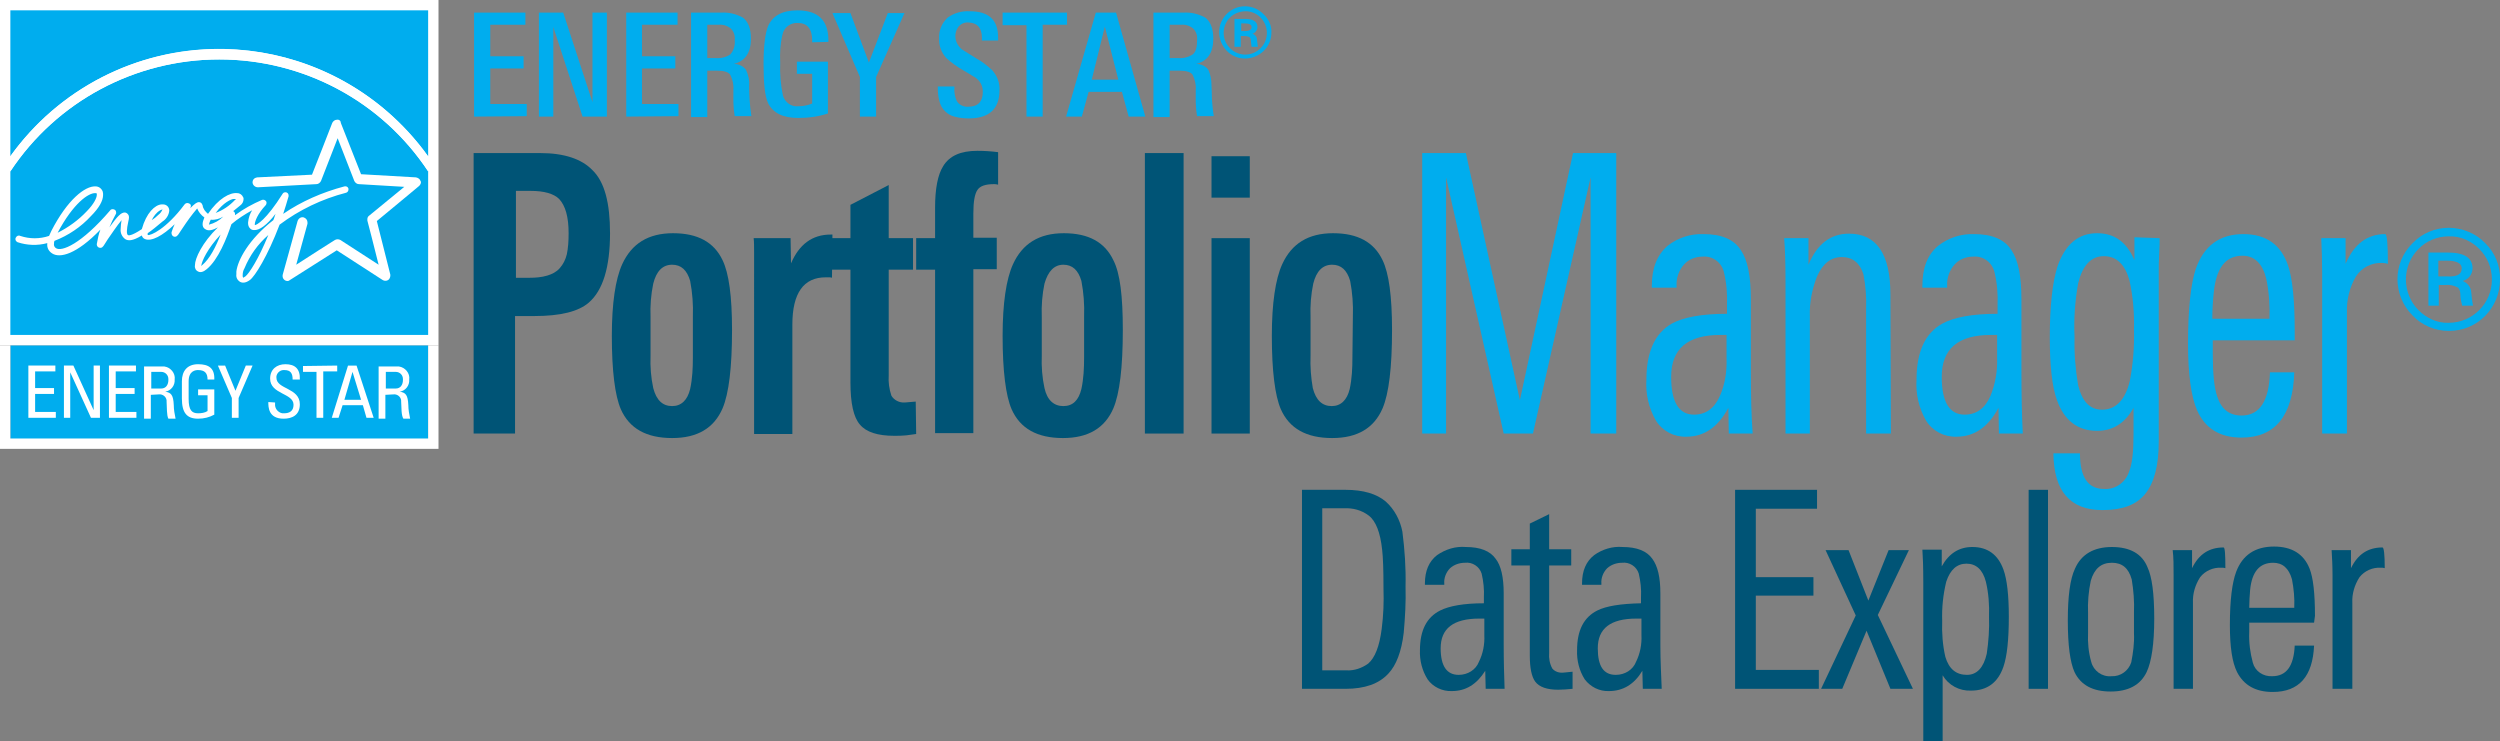 <?xml version="1.0" encoding="utf-8"?>
<!-- Generator: Adobe Illustrator 27.2.0, SVG Export Plug-In . SVG Version: 6.00 Build 0)  -->
<svg version="1.1" id="Layer_1" xmlns="http://www.w3.org/2000/svg" xmlns:xlink="http://www.w3.org/1999/xlink" x="0px" y="0px"
	 viewBox="0 0 555.3 164.7" style="enable-background:new 0 0 555.3 164.7;" xml:space="preserve">
<rect x="0" y="0" width="555.3" height="164.7" fill="#808080" stroke="none"/>
<style type="text/css">
	.st0{fill:#005476;}
	.st1{fill:#00ADEE;}
	.st2{fill:#FFFFFF;}
</style>
<path class="st0" d="M135.5,51.8c0,7.6-1.6,12.7-4.7,15.4c-2.3,2-6.3,3-12.1,3h-4.3v26.1h-9.2V34h14.8c5.3,0,9.2,1.3,11.6,3.8
	C134.3,40.4,135.5,45.1,135.5,51.8z M126.3,51.8c0-3.6-0.7-6.1-2.1-7.6c-1.2-1.2-3.4-1.8-6.3-1.8h-3.3v19.3h3c1.3,0,2.7-0.1,4-0.5
	c1-0.3,2-0.8,2.7-1.6c0.8-0.9,1.3-1.9,1.6-3.1C126.2,55.1,126.3,53.5,126.3,51.8L126.3,51.8z"/>
<path class="st0" d="M162.6,73.3c0,8.3-0.7,14.1-2.1,17.4c-1.9,4.4-5.6,6.6-11.2,6.6c-5.7,0-9.5-2.1-11.4-6.4c-1.3-3-2-8.5-2-16.3
	c0-7.2,0.8-12.6,2.3-15.9c2.1-4.6,5.8-6.9,11.3-6.9c5.5,0,9.1,2,11,6C161.9,60.7,162.6,65.8,162.6,73.3z M153.9,70.3
	c0.1-2.6-0.1-5.3-0.6-7.9c-0.7-2.4-2-3.6-4-3.6c-2.1,0-3.5,1.4-4.2,4.2c-0.5,2.4-0.7,4.9-0.6,7.4v8.6c-0.1,2.4,0.1,4.9,0.6,7.2
	c0.7,2.7,2.1,4,4.2,4c2,0,3.4-1.3,4-3.8c0.5-2.3,0.6-4.7,0.6-7L153.9,70.3z"/>
<path class="st0" d="M184.8,61.7c-0.2-0.1-0.5-0.1-0.7-0.1c-0.2,0-0.5,0-0.7,0c-4.9,0-7.4,3.5-7.4,10.5v24.3h-8.5V60.7
	c0-1.8,0-3.4,0-4.7s0-2.3-0.1-3.1h8.2l0.1,5.6c1.8-4.2,4.7-6.4,8.8-6.4h0.4L184.8,61.7z"/>
<path class="st0" d="M203.5,96.4c-0.6,0.1-1.4,0.2-2.2,0.3c-0.9,0.1-1.8,0.1-2.7,0.1c-3.6,0-6.2-0.8-7.6-2.5
	c-1.4-1.6-2.1-4.7-2.1-9.4V59.9h-4.6v-7h4.6v-7.4l8.5-4.4v11.8h5.4v7h-5.4v23.5c-0.1,1.5,0.1,3,0.6,4.5c0.6,1,1.8,1.6,3,1.5l2.4-0.2
	L203.5,96.4z"/>
<path class="st0" d="M221.6,41c-0.3-0.1-0.6-0.1-0.8-0.1c-1.9,0-3.1,0.4-3.7,1.3s-0.9,2.6-0.9,5.2v5.4h5.2v7h-5.2v36.4h-8.5V59.9
	h-4.2v-7h4.2v-6.8c0-4.2,0.6-7.3,1.8-9.2c1.4-2.3,3.9-3.4,7.6-3.4c1.5,0,3.1,0.1,4.6,0.3V41z"/>
<path class="st0" d="M249.4,73.3c0,8.3-0.7,14.1-2.1,17.4c-1.9,4.4-5.6,6.6-11.2,6.6c-5.7,0-9.5-2.1-11.4-6.4c-1.3-3-2-8.5-2-16.3
	c0-7.2,0.8-12.6,2.3-15.9c2.1-4.6,5.8-6.9,11.3-6.9c5.5,0,9.1,2,11,6C248.8,60.7,249.4,65.8,249.4,73.3z M240.8,70.3
	c0.1-2.6-0.1-5.3-0.6-7.9c-0.7-2.4-2-3.6-4-3.6c-2,0-3.4,1.4-4.2,4.2c-0.5,2.4-0.7,4.9-0.6,7.4v8.6c-0.1,2.4,0.1,4.9,0.6,7.2
	c0.6,2.7,2.1,4,4.2,4s3.4-1.3,4-3.8c0.5-2.3,0.6-4.7,0.6-7L240.8,70.3z"/>
<path class="st0" d="M254.3,96.3V34h8.6v62.3H254.3z"/>
<path class="st0" d="M269.1,43.9v-9.2h8.5v9.2H269.1z M269.1,96.3V52.9h8.5v43.4H269.1z"/>
<path class="st0" d="M309.2,73.3c0,8.3-0.7,14.1-2.1,17.4c-1.9,4.4-5.6,6.6-11.2,6.6c-5.7,0-9.5-2.1-11.4-6.4c-1.3-3-2-8.5-2-16.3
	c0-7.2,0.8-12.6,2.3-15.9c2.1-4.6,5.8-6.9,11.3-6.9c5.5,0,9.1,2,11,6C308.5,60.7,309.2,65.8,309.2,73.3z M300.5,70.3
	c0.1-2.6-0.1-5.3-0.6-7.9c-0.7-2.4-2-3.6-4-3.6c-2.1,0-3.5,1.4-4.2,4.2c-0.5,2.4-0.7,4.9-0.6,7.4v8.6c-0.1,2.4,0.1,4.9,0.5,7.2
	c0.7,2.7,2.1,4,4.2,4c2,0,3.4-1.3,4-3.8c0.5-2.3,0.6-4.7,0.6-7L300.5,70.3z"/>
<path class="st1" d="M359,96.3h-5.7V39.4l-12.8,56.9h-6.5l-12.8-56.9v56.9h-5.3V34h9.7l12,54.9L349.4,34h9.6V96.3z"/>
<path class="st1" d="M389.3,96.3H384l-0.1-5.7c-2.3,4.3-5.4,6.4-9.3,6.4c-2.8,0.1-5.4-1.3-6.8-3.6c-1.6-2.8-2.3-5.9-2.1-9.1
	c0-6.1,1.9-10.3,5.6-12.4c2.5-1.4,6.6-2.2,12.3-2.2v-1.9c0.1-2.5-0.1-5-0.7-7.4c-0.5-2.1-2.5-3.6-4.7-3.4c-1.6,0-3.1,0.6-4.1,1.7
	c-1.2,1.3-1.8,3.1-1.7,4.8v0.4h-5.5v-0.4c0-4,1.2-6.9,3.5-8.9c2.3-1.8,5.1-2.7,8-2.6c4,0,6.8,1.2,8.3,3.6c1.5,2.2,2.2,5.8,2.2,10.9
	v16C388.9,87.7,389,92.3,389.3,96.3z M383.5,79.6v-5.2h-1.4c-7.3,0-10.9,3.1-10.9,9.3c0,5.6,1.7,8.4,5.1,8.4c2.6,0,4.5-1.4,5.7-4.1
	C383.2,85.3,383.6,82.4,383.5,79.6z"/>
<path class="st1" d="M420,96.3h-5.5V68.6c0.1-2.6-0.1-5.1-0.6-7.7c-0.8-2.5-2.4-3.8-4.8-3.8c-2.4,0-4.2,1.4-5.5,4.3
	c-1.1,2.8-1.7,5.8-1.6,8.8v26.1h-5.4V62.4c0-3.9-0.1-7-0.3-9.5h5.4v5.9c1.9-4.6,4.9-6.9,9-6.9c6.1,0,9.2,4.5,9.2,13.5L420,96.3z"/>
<path class="st1" d="M449.3,96.3H444l-0.1-5.7c-2.3,4.3-5.4,6.4-9.3,6.4c-2.8,0.1-5.4-1.3-6.8-3.6c-1.6-2.8-2.3-5.9-2.1-9.1
	c0-6.1,1.9-10.3,5.7-12.4c2.5-1.4,6.6-2.2,12.3-2.2v-1.9c0.1-2.5-0.1-5-0.7-7.4c-0.5-2.1-2.5-3.6-4.7-3.4c-1.6,0-3.1,0.6-4.1,1.7
	c-1.2,1.3-1.8,3.1-1.7,4.8v0.4H427v-0.4c0-4,1.1-6.9,3.5-8.9c2.3-1.8,5.1-2.7,8-2.6c4,0,6.8,1.2,8.3,3.6c1.5,2.2,2.2,5.8,2.2,10.9
	v16C449,87.7,449.1,92.3,449.3,96.3z M443.6,79.6v-5.2h-1.4c-7.3,0-10.9,3.1-10.9,9.3c0,5.6,1.7,8.4,5.1,8.4c2.6,0,4.5-1.4,5.7-4.1
	C443.2,85.3,443.7,82.4,443.6,79.6z"/>
<path class="st1" d="M479.7,52.9c0,0.6,0,1.8-0.1,3.4s-0.1,2.9-0.1,3.8v38c0,5.3-1,9.1-3,11.6s-5.2,3.6-9.5,3.6
	c-7.2,0-10.8-4.2-10.9-12.6h5.9c0,5.3,1.8,7.9,5.3,7.9c2.5,0.2,4.8-1.4,5.6-3.8c0.7-1.7,1-4.4,1-8.3v-5.9c-1.9,3.4-4.6,5.1-8.1,5.1
	c-4.3,0-7.3-2.3-8.9-6.8c-1.1-3-1.6-7.7-1.6-14c0-7,0.6-12.2,1.7-15.7c1.7-4.9,4.6-7.4,8.8-7.4c3.9,0,6.6,2,8.3,6v-5.1L479.7,52.9z
	 M474,73.2c0.1-3.6-0.2-7.3-1-10.9c-1-3.6-2.9-5.4-5.7-5.4s-4.7,2-5.7,6c-0.7,4-1,8-0.8,12c-0.1,3.6,0.2,7.2,0.8,10.7
	c0.9,3.6,2.6,5.4,5.3,5.4c3.1,0,5.2-2.2,6.2-6.5C473.8,80.8,474.1,77,474,73.2z"/>
<path class="st1" d="M509.7,75.6h-18.2v2.9c0,4.4,0.3,7.6,1,9.6c0.9,2.8,2.7,4.2,5.4,4.2c4,0,6.1-3.2,6.3-9.6h5.4
	c-0.3,9.6-4.2,14.5-11.7,14.5c-4.8,0-8.1-2-9.9-6.1c-1.3-3-2-8-2-14.7c0-7.7,0.6-13.2,1.7-16.6c1.8-5.2,5.3-7.8,10.6-7.8
	c5,0,8.3,2.3,9.9,6.9c1,2.9,1.5,7.8,1.5,14.7L509.7,75.6z M504.1,70.9c0.1-3-0.1-6-0.7-8.9c-0.8-3.4-2.6-5.2-5.3-5.2
	c-3.8,0-5.9,2.8-6.4,8.4c-0.2,1.9-0.3,3.8-0.3,5.6H504.1z"/>
<path class="st1" d="M530.4,58.6c-0.4-0.1-0.8-0.2-1.2-0.2c-2.4-0.1-4.6,1-5.9,3c-1.4,2.4-2.1,5.2-2,8v26.9h-5.5V60.8
	c0-2.9-0.1-5.6-0.2-7.9h5.4v5.7c1.9-4.4,4.8-6.6,8.8-6.6C530.2,52,530.4,54.2,530.4,58.6z"/>
<path class="st1" d="M555.3,62.1c0,6.3-5,11.4-11.3,11.4c0,0-0.1,0-0.1,0c-3,0-5.9-1.2-8-3.4c-4.5-4.5-4.5-11.7,0-16.1
	c2.1-2.2,5-3.4,8-3.4c3,0,6,1.2,8.1,3.4C554.2,56.1,555.4,59.1,555.3,62.1z M553.5,62.1c0-2.6-1-5-2.8-6.8c-1.8-1.8-4.2-2.9-6.8-2.8
	c-2.5,0-5,1-6.7,2.8c-1.8,1.8-2.8,4.2-2.8,6.8c0,2.5,1,5,2.8,6.8c1.8,1.8,4.2,2.9,6.7,2.8C549.2,71.7,553.5,67.4,553.5,62.1z
	 M549.3,67.9h-2.4c-0.2-0.8-0.4-1.6-0.4-2.4c0-0.6-0.1-1.1-0.5-1.6c-0.9-0.5-1.9-0.7-2.8-0.6h-1.5v4.6h-2.3V56.1h4.4
	c3.6,0,5.4,1.2,5.4,3.5c0,1.3-0.9,2.5-2.2,2.8c1,0.4,1.8,1.3,1.9,2.4C549,65.9,549.1,66.9,549.3,67.9z M546.8,59.6
	c0-1.1-1.1-1.7-3.3-1.7h-1.9v3.5h2C545.8,61.5,546.8,60.9,546.8,59.6z"/>
<path class="st1" d="M105.3,25.9V2.8h11.4v2.7h-7.8v7h7.4v2.7h-7.4v7.9h8.1v2.7L105.3,25.9z"/>
<path class="st1" d="M129.4,25.9l-6.5-19.9v19.9h-3.2V2.8h5.4l6.5,19.9V2.8h3.2v23.1H129.4z"/>
<path class="st1" d="M139.1,25.9V2.8h11.4v2.7h-7.9v7h7.4v2.7h-7.4v7.9h8.1v2.7L139.1,25.9z"/>
<path class="st1" d="M163.2,25.9c-0.1-0.5-0.1-1-0.2-1.5c0-0.5-0.1-1.1-0.1-1.6s0-1.1,0-1.6s0-0.9,0-1.3c0.1-1.1-0.2-2.3-0.7-3.3
	c-0.4-0.6-1.4-0.9-2.9-0.9h-2.2v10.3h-3.6V2.8h6.7c1.7-0.1,3.3,0.3,4.8,1.1c1.2,0.9,1.8,2.5,1.8,4.7c0,3.1-1.3,5-3.8,5.6
	c1.1,0,2.1,0.5,2.7,1.3c0.5,1.1,0.8,2.3,0.7,3.5c0,0.7,0,1.7,0.1,3.2c0.1,1.2,0.2,2.4,0.4,3.6H163.2z M163.2,8.9
	c0.1-1-0.2-1.9-0.9-2.6c-0.8-0.6-1.7-0.9-2.7-0.8h-2.5v7.4h1.9c1.1,0.1,2.3-0.2,3.2-0.8C163,11.2,163.3,10.1,163.2,8.9L163.2,8.9z"
	/>
<path class="st1" d="M180.4,9.4V9c0-2.6-1.1-3.9-3.2-3.9c-1.6-0.1-3.1,1-3.4,2.6c-0.5,2.1-0.6,4.2-0.5,6.2c-0.1,2.5,0.1,4.9,0.6,7.3
	c0.4,1.5,1.9,2.6,3.4,2.4c1.1,0,2.1-0.2,3.1-0.6v-6.6h-3.4v-2.7h6.9v11.5c-2.1,0.7-4.3,1-6.6,1c-3.4,0-5.6-1.1-6.7-3.3
	c-0.7-1.5-1-4.4-1-8.7c0-4.1,0.4-6.9,1-8.4c1-2.3,3.2-3.5,6.5-3.5c4.6,0,6.9,2.2,6.9,6.6v0.4L180.4,9.4z"/>
<path class="st1" d="M194.6,17.1v8.8H191v-8.8l-6.1-14.2h4l4.1,11l4.2-11h3.7L194.6,17.1z"/>
<path class="st1" d="M222,20.1c0,4.1-2.3,6.2-6.8,6.2c-1.1,0-2.1-0.1-3.2-0.4c-0.8-0.2-1.5-0.6-2.1-1.2c-0.6-0.6-1-1.3-1.2-2.1
	c-0.3-1-0.4-2.1-0.4-3.2v-0.2h3.7v0.2c-0.1,1,0.1,2.1,0.5,3c0.5,0.9,1.6,1.4,2.6,1.3c2.1,0,3.2-1.1,3.2-3.3c0-1.1-0.4-2.1-1.2-2.8
	c-0.3-0.3-0.6-0.5-1-0.7c-0.5-0.3-1.1-0.7-2-1.2c-1.4-0.8-2.7-1.7-3.9-2.8c-1.1-1.2-1.7-2.8-1.6-4.4c-0.1-1.7,0.6-3.4,1.9-4.6
	c1.4-1,3.1-1.5,4.9-1.4c4.2,0,6.3,1.9,6.3,5.8V9h-3.6V8.4c0-2.2-1-3.3-2.9-3.4c-0.8-0.1-1.6,0.2-2.2,0.8c-0.5,0.6-0.8,1.4-0.8,2.2
	c0,1.2,0.6,2.3,1.5,3l1.6,1l1.6,1c1.3,0.7,2.4,1.6,3.5,2.6C221.6,17,222.1,18.5,222,20.1z"/>
<path class="st1" d="M231.6,5.6v20.3h-3.6V5.6h-5.3V2.8H237v2.7H231.6z"/>
<path class="st1" d="M250.7,25.9l-1.5-5.5h-7.4l-1.5,5.5h-3.5l6.6-23.1h4.5l6.5,23.1H250.7z M245.4,5.9l-2.9,11.8h5.9L245.4,5.9z"/>
<path class="st1" d="M265.9,25.9c-0.1-0.5-0.1-1-0.2-1.5c0-0.5-0.1-1.1-0.1-1.6c0-0.6,0-1.1,0-1.6s0-0.9,0-1.3
	c0.1-1.1-0.2-2.3-0.7-3.3c-0.4-0.6-1.4-0.9-2.9-0.9h-2.2v10.3h-3.6V2.8h6.7c1.7-0.1,3.3,0.3,4.8,1.1c1.2,0.9,1.8,2.5,1.8,4.7
	c0,3.1-1.3,5-3.8,5.6c1.1,0,2.1,0.5,2.7,1.3c0.5,1.1,0.7,2.3,0.7,3.5c0,0.7,0.1,1.7,0.1,3.2c0.1,1.2,0.2,2.4,0.4,3.6H265.9z
	 M265.9,8.9c0.1-1-0.2-1.9-0.9-2.6c-0.8-0.6-1.7-0.9-2.7-0.8h-2.5v7.4h1.9c1.1,0.1,2.3-0.2,3.2-0.8C265.6,11.6,265.9,10.5,265.9,8.9
	L265.9,8.9z"/>
<path class="st1" d="M282.4,7.3c0,3.2-2.7,5.7-5.9,5.7c-3.2,0-5.7-2.7-5.7-5.9c0-3.1,2.6-5.7,5.7-5.7c1.6,0,3,0.6,4.1,1.7
	C281.8,4.2,282.5,5.7,282.4,7.3z M281.4,7.3c0-2.6-2.1-4.8-4.7-4.8c-1.3,0-2.6,0.5-3.5,1.4c-0.9,0.9-1.4,2.1-1.4,3.4
	c0,1.3,0.5,2.5,1.4,3.4c1.9,1.9,4.9,1.9,6.8,0C280.9,9.8,281.4,8.6,281.4,7.3z M278,10.4c0-0.3-0.1-0.5-0.1-0.8s-0.1-0.6-0.1-0.9
	c-0.1-0.5-0.6-0.7-1.5-0.7h-0.7v2.4h-1.4V4.2h2.3c1.9,0,2.8,0.6,2.8,1.8c0,0.7-0.5,1.3-1.1,1.5c0.6,0.2,1,0.7,1,1.3
	c0.1,1,0.2,1.5,0.2,1.6L278,10.4z M278,6c0-0.5-0.5-0.8-1.5-0.8h-0.8v1.7h0.9C277.5,6.9,278,6.6,278,6z"/>
<rect x="2.3" y="76.7" class="st1" width="92.8" height="20.8"/>
<rect class="st2" width="97.4" height="76.7"/>
<path class="st1" d="M48.7,10.9c18.4,0,35.7,8.9,46.4,23.8V2.3H2.3v32.4C13,19.7,30.3,10.9,48.7,10.9z"/>
<path class="st1" d="M48.7,13.2c-18.7,0-36.1,9.3-46.4,24.9v36.3h92.8V38C84.8,22.5,67.4,13.2,48.7,13.2z"/>
<path class="st2" d="M48.7,13.2c18.7,0,36.1,9.3,46.4,24.9v-3.3C76.7,9,41,3.2,15.4,21.6c-5,3.6-9.4,8-13.1,13.1V38
	C12.6,22.5,30.1,13.2,48.7,13.2z"/>
<path class="st2" d="M11.4,51.3c-0.2,0.4-0.3,0.7-0.5,1.1c-2.1,0.7-4.3,0.7-6.4,0c-0.4-0.2-0.8,0-1,0.4c-0.2,0.4,0,0.8,0.4,1l0,0
	c2.1,0.7,4.4,0.8,6.6,0.2c0,0,0,0.1,0,0.1c-0.1,0.9,0.3,1.7,1.1,2.2c1.7,1.1,5.4,0.2,10.7-5.3c-0.4,1-0.6,2.1-0.8,3.2
	c0,0,0,0.1,0,0.1c0,0.3,0.2,0.6,0.5,0.7c0.6,0.2,0.9-0.2,1.2-0.7l0.7-1.1c0.7-1,2.1-3.1,3.1-4.3c-0.1,0.7-0.2,1.3-0.2,2
	c-0.1,0.8,0.3,1.7,1,2.2c0.6,0.4,1.6,0.5,3.7-0.8c0.1,0.4,0.4,0.7,0.7,0.8c1.4,0.6,3.9-0.7,6.6-3.3c-0.3,0.6-0.5,1.2-0.7,1.8
	c0,0.1,0,0.1,0,0.2c0,0.3,0.2,0.6,0.4,0.7c0.6,0.3,1-0.2,1.3-0.7l0.8-1.2c1-1.5,2-2.9,3.2-4.3c0.3,0.8,0.9,1.5,1.6,2
	c-0.2,0.5-0.4,1-0.4,1.5c0,0.5,0.2,0.9,0.6,1.1c0.7,0.5,1.7,0.2,2.8-0.4c-3.5,3.4-5.1,6.9-5.1,8.4v0.1c-0.1,0.5,0.2,1.1,0.7,1.3
	c0.5,0.3,1.2,0.1,1.9-0.5c2.6-2.1,4.5-7,5.5-10c1.4-1.2,3-2.2,4.6-3.1c-0.5,0.8-0.8,1.7-0.9,2.7c0,0.3,0,0.5,0.1,0.8
	c0.2,0.5,0.6,0.9,1.2,0.9c1.2,0.1,2.9-1.1,4.8-3.6c-0.2,0.5-0.3,1-0.5,1.4c-5.5,4.3-7.9,8.9-8.2,11.4c0,0.2,0,0.4,0,0.6
	c-0.1,0.7,0.2,1.3,0.8,1.7c0.4,0.2,1.1,0.4,2.2-0.4s3.9-5.2,6.6-12.3c4.4-3.3,9.4-5.7,14.8-7.1c0.3-0.1,0.5-0.4,0.5-0.7
	c0-0.1,0-0.1,0-0.2c-0.1-0.4-0.5-0.6-0.9-0.5c0,0,0,0,0,0c-4.9,1.3-9.5,3.3-13.6,6.1c0.4-1.2,0.8-2.5,1.2-3.9c0-0.1,0-0.1,0-0.2
	c0-0.4-0.3-0.7-0.7-0.7c-0.2,0-0.5,0.1-0.6,0.3C59.1,48.9,57,50,56.6,50c0-0.1,0-0.2,0-0.2c0-0.6,0.6-2.3,2.4-4.2
	c0.1-0.1,0.2-0.3,0.2-0.5c0-0.2,0-0.3-0.1-0.4c-0.2-0.3-0.6-0.4-0.9-0.3c-2.1,0.9-4.1,2-6,3.4c0-0.1,0-0.1,0-0.1c0-0.1,0-0.1,0-0.2
	c0-0.3-0.2-0.5-0.4-0.6l0,0c0.5-0.4,1-0.8,1.6-1.3c0.4-0.3,0.7-0.8,0.7-1.4c0-0.1,0-0.3-0.1-0.4c-0.2-0.5-0.7-0.9-1.3-0.9
	c-1.6-0.2-4.2,1.2-6.5,4.6c-0.6-0.5-1.1-1.1-1.2-1.9l-0.1-0.2c-0.1-0.3-0.4-0.5-0.7-0.5c-0.5,0-1,0.4-1.9,1.3c0,0,0,0,0-0.1
	c0-0.1,0.1-0.2,0.1-0.3c0-0.3-0.1-0.5-0.4-0.6c-0.3-0.2-0.8-0.1-1,0.2c-4.1,5.5-7.6,7-8.2,6.8c0,0,0-0.1,0-0.1c0-0.1,0-0.2,0-0.3
	c0.9-0.6,2-1.5,3.3-2.6c0.8-0.5,1.4-1.4,1.5-2.4c0-0.8-0.6-1.4-1.4-1.4c-0.1,0-0.2,0-0.3,0c-1.5,0.1-3.4,1.9-4.4,5.5
	c-2.4,1.6-3,1.4-3.1,1.3c-0.3-0.2-0.3-1.2,0.1-3c0.2-0.8,0.2-1.2,0-1.5c-0.2-0.3-0.5-0.5-0.8-0.5c-0.8,0-1.6,0.8-3.4,3.3
	c0.4-1,0.9-2,1.4-2.9c0.1-0.1,0.1-0.2,0.1-0.4c0-0.2-0.1-0.5-0.3-0.6c-0.3-0.2-0.8-0.2-1,0.1C18,54.3,13.6,56,12.4,55.1
	c-0.3-0.2-0.5-0.6-0.4-1c0-0.2,0-0.4,0.1-0.6c3.1-1.2,5.9-3.1,8.1-5.5c1.8-1.8,2.7-3.4,2.7-4.7c0-0.3,0-0.5-0.1-0.8
	c-0.3-0.7-0.9-1.1-1.6-1.1C18.9,41.3,15,44.3,11.4,51.3z M21.2,42.9c0.3,0,0.3,0.1,0.3,0.2c0,0.1,0,0.2,0,0.2c0,0.6-0.6,2-2.3,3.7
	c-1.8,1.9-4,3.5-6.4,4.7C16.3,45.1,19.7,42.8,21.2,42.9z M35.6,46.7c0.2-0.1,0.3-0.1,0.5-0.2c-0.2,0.5-0.5,0.9-0.9,1.2
	c-0.5,0.5-1,0.9-1.5,1.2C34.1,48.1,34.7,47.2,35.6,46.7z M51.8,44.2c0.2,0,0.4,0,0.6,0c0,0.1-0.1,0.1-0.2,0.2
	c-1.2,1.3-2.7,2.3-4.3,2.9C49.7,44.9,51.3,44.3,51.8,44.2z M49.6,48.1c-0.9,0.9-2,1.5-3.2,1.8c0.1-0.4,0.2-0.7,0.4-1.1
	C47.8,48.9,48.8,48.6,49.6,48.1L49.6,48.1z M49,52.1c-1,2.6-2.4,5.4-4.1,6.8l-0.2,0.2C44.8,58,46.1,55.2,49,52.1L49,52.1z
	 M53.9,61.2c0-0.6,0.1-1.1,0.4-1.6c1.2-2.9,3-5.4,5.3-7.4c-2.2,5.4-4.3,8.6-5.1,9.2c-0.2,0.1-0.3,0.2-0.5,0.3
	C53.9,61.5,53.9,61.3,53.9,61.2L53.9,61.2z"/>
<path class="st2" d="M74.8,26.6c-0.4,0-0.8,0.3-1,0.7c0,0-4,10.3-4.5,11.5l-12.2,0.6c-0.6,0.1-1,0.5-1,1.1v0.1c0.1,0.6,0.6,1,1.2,1
	l13-0.7c0.4,0,0.8-0.3,1-0.7l3.7-9.5l3.7,9.5c0.2,0.4,0.6,0.7,1,0.7l10.1,0.6L82,47.9c-0.3,0.2-0.4,0.5-0.4,0.8c0,0.1,0,0.2,0,0.3
	c0,0,1.7,6.5,2.5,9.8l-8.5-5.5c-0.4-0.2-0.8-0.2-1.2,0c0,0-5.7,3.6-8.6,5.5c0.9-3.2,2.5-9.1,2.5-9.1c0-0.1,0-0.2,0-0.3
	c0-0.5-0.3-0.9-0.8-1.1c-0.6-0.2-1.2,0.2-1.4,0.8L62.8,61c-0.1,0.4,0,0.9,0.4,1.2c0.4,0.3,0.9,0.3,1.2,0l10.4-6.6l10.2,6.6
	c0.5,0.3,1.2,0.2,1.5-0.3c0.1-0.2,0.2-0.4,0.2-0.6c0-0.1,0-0.2,0-0.3l-3-11.9c1-0.8,9.4-7.8,9.4-7.8c0.2-0.2,0.4-0.5,0.4-0.8
	c0-0.1,0-0.2-0.1-0.3c-0.1-0.4-0.5-0.7-1-0.8l-12.2-0.7l-4.5-11.4C75.7,26.8,75.3,26.5,74.8,26.6L74.8,26.6z"/>
<polygon class="st2" points="95.1,76.7 95.1,97.4 2.3,97.4 2.3,76.7 0,76.7 0,97.4 0,99.7 2.3,99.7 95.1,99.7 97.4,99.7 97.4,99.7 
	97.4,76.7 "/>
<path class="st2" d="M6.3,92.8V81.2h6v1.3H7.8v3.7H12v1.3H7.8v4h4.6v1.3L6.3,92.8z"/>
<path class="st2" d="M22.2,81.2v11.6h-2l-4.6-10.1l0,0v10.1h-1.4V81.2h2.1l4.5,9.9l0,0v-9.9H22.2z"/>
<path class="st2" d="M24.2,92.8V81.2h6v1.3h-4.5v3.7h4.2v1.3h-4.2v4h4.6v1.3L24.2,92.8z"/>
<path class="st2" d="M33.6,82.6h2.2c0.9,0,1.6,0.7,1.6,1.6c0,0.1,0,0.1,0,0.2c0,1-0.5,1.9-1.6,1.9h-2.2L33.6,82.6z M35.3,87.6
	c0.8-0.1,1.6,0.5,1.7,1.3c0,0.1,0,0.1,0,0.2c0.1,1.5,0,3.1,0.4,3.9h1.6c-0.2-1-0.4-2-0.4-3c-0.1-2.3-0.6-2.8-1.9-3l0,0
	c1.3-0.2,2.2-1.4,2.1-2.7c0.2-1.4-0.9-2.7-2.3-2.9c-0.2,0-0.3,0-0.5,0h-4v11.6h1.5v-5.3L35.3,87.6z"/>
<path class="st2" d="M46.1,84.3c0-1.4-0.6-2.1-2.1-2.1c-0.5,0-2.1,0.1-2.1,2.5v3.9c0,2.5,0.7,3.2,2.1,3.2c0.7,0,1.5-0.1,2.1-0.5
	v-3.5h-2.1v-1.3h3.6v5.6c-1.1,0.6-2.3,0.9-3.6,0.9c-2.5,0-3.6-1.3-3.6-4.5v-3.8c0-2.3,1.2-3.8,3.6-3.8s3.7,0.9,3.6,3.4L46.1,84.3z"
	/>
<path class="st2" d="M54.6,81.2h1.5L53,88.4v4.4h-1.5v-4.4l-3.1-7.2H50l2.3,5.6L54.6,81.2z"/>
<path class="st2" d="M61.1,89.4v0.3c-0.1,1,0.6,1.9,1.6,2.1c0.1,0,0.3,0,0.4,0c1.2,0,2.1-0.5,2.1-1.9c0-2.6-5.2-2.3-5.2-5.8
	c0-2.1,1.5-3.2,3.4-3.2c2.1,0,3.3,1,3.2,3.4H65c0-1.3-0.4-2.1-1.8-2.1c-0.9-0.1-1.7,0.6-1.8,1.4c0,0.1,0,0.2,0,0.3
	c0,2.6,5.2,2.2,5.2,5.9c0,2.4-1.7,3.2-3.6,3.2c-3.4,0-3.4-2.6-3.4-3.7L61.1,89.4z"/>
<path class="st2" d="M74.9,81.2v1.3h-3.1v10.3h-1.5V82.6h-3v-1.3L74.9,81.2z"/>
<path class="st2" d="M80.2,88.8h-3.7l1.8-6.2l0,0L80.2,88.8z M73.7,92.8h1.5l0.9-2.8h4.5l0.8,2.8H83l-3.8-11.6h-1.9L73.7,92.8z"/>
<path class="st2" d="M85.7,82.6h2.2c0.9,0,1.6,0.7,1.6,1.6c0,0.1,0,0.1,0,0.2c0,1-0.5,1.9-1.6,1.9h-2.2V82.6z M87.4,87.6
	c0.8-0.1,1.6,0.5,1.7,1.3c0,0.1,0,0.1,0,0.2c0.1,1.5,0,3.1,0.5,3.9h1.5c-0.2-1-0.4-2-0.4-3c-0.1-2.3-0.6-2.8-1.9-3l0,0
	c1.3-0.2,2.2-1.4,2.1-2.7c0.2-1.4-0.9-2.7-2.3-2.9c-0.1,0-0.3,0-0.5,0h-4v11.6h1.5v-5.3L87.4,87.6z"/>
<path class="st0" d="M312.2,130.2c0.1,3.5-0.1,6.9-0.4,10.3c-0.5,4.3-1.7,7.3-3.4,9.1c-2.1,2.3-5.3,3.4-9.5,3.4h-9.7v-44.2h9.7
	c3.9,0,6.9,0.9,8.9,2.6c1.9,1.7,3.2,4.1,3.7,6.7C312,122,312.3,126.1,312.2,130.2z M307.3,130.7c0-4.1-0.1-7-0.3-8.6
	c-0.4-3.8-1.4-6.4-3-7.6c-1.6-1.2-3.5-1.7-5.5-1.6h-4.8v36h5.4c1.7,0.1,3.4-0.5,4.8-1.5c1.5-1.3,2.5-3.8,3-7.7
	C307.3,136.6,307.4,133.7,307.3,130.7z"/>
<path class="st0" d="M334.2,153H330l-0.1-4c-1.9,3-4.3,4.5-7.4,4.5c-2.1,0.1-4.2-0.9-5.4-2.6c-1.2-1.9-1.8-4.2-1.7-6.5
	c0-4.4,1.5-7.3,4.5-8.8c2-1,5.2-1.6,9.7-1.6v-1.3c0.1-1.8-0.1-3.6-0.5-5.3c-0.5-1.6-2.1-2.6-3.7-2.4c-1.2,0-2.4,0.4-3.3,1.2
	c-0.9,0.9-1.4,2.2-1.3,3.4v0.3h-4.3v-0.3c0-2.8,0.9-4.9,2.7-6.3c1.9-1.3,4.1-2,6.4-1.8c3.2,0,5.4,0.9,6.6,2.6
	c1.2,1.5,1.8,4.1,1.8,7.7v11.4C334,146.9,334.1,150.2,334.2,153z M329.7,141.1v-3.7h-1.1c-5.8,0-8.6,2.2-8.6,6.6c0,4,1.4,5.9,4,5.9
	c2,0,3.8-1.1,4.5-2.9C329.4,145.2,329.8,143.1,329.7,141.1z"/>
<path class="st0" d="M349.3,153c-1.1,0.1-2.1,0.2-3.2,0.2c-2.5,0-4.2-0.6-5.1-1.8c-0.8-1.1-1.2-3-1.2-5.8v-20h-4.1v-3.6h4.1v-5.7
	l4.3-2.1v7.8h4.9v3.6h-4.9V145c-0.1,1.2,0.1,2.4,0.7,3.5c0.6,0.7,1.5,1,2.5,0.9c0.2,0,0.9-0.1,2-0.2L349.3,153z"/>
<path class="st0" d="M369.1,153h-4.2l-0.1-4c-1.8,3-4.3,4.5-7.4,4.5c-2.1,0.1-4.1-0.9-5.4-2.6c-1.2-1.9-1.8-4.2-1.7-6.5
	c0-4.4,1.5-7.3,4.5-8.8c2-1,5.2-1.5,9.7-1.6v-1.3c0.1-1.8-0.1-3.6-0.5-5.3c-0.5-1.6-2.1-2.6-3.7-2.4c-1.2,0-2.4,0.4-3.3,1.2
	c-0.9,0.9-1.4,2.2-1.3,3.4v0.3h-4.3v-0.3c0-2.8,0.9-4.9,2.7-6.3c1.8-1.3,4.1-2,6.3-1.8c3.2,0,5.4,0.9,6.6,2.6
	c1.2,1.6,1.8,4.1,1.8,7.7v11.4C368.8,146.9,369,150.2,369.1,153z M364.6,141.1v-3.7h-1.1c-5.8,0-8.6,2.2-8.6,6.6c0,4,1.3,5.9,4,5.9
	c2,0,3.8-1.1,4.5-2.9C364.3,145.2,364.7,143.1,364.6,141.1z"/>
<path class="st0" d="M404,153h-18.6v-44.2h18.2v4.2h-13.6v15.2h12.8v4.1h-12.8v16.5h14L404,153z"/>
<path class="st0" d="M424.9,153h-5l-5.3-12.9l-5.4,12.9h-4.7l7.7-16.3l-6.7-14.5h5.1l4.4,11.2l4.5-11.2h4.5l-6.9,14.4L424.9,153z"/>
<path class="st0" d="M446.2,137c0,5.1-0.4,8.8-1.2,11.1c-1.2,3.5-3.6,5.3-7.2,5.3c-2.6,0.1-5-1.2-6.3-3.4v14.7h-4.3v-35.4
	c0-3.5-0.1-5.9-0.2-7.2h4.3v3.7c1.6-2.9,3.9-4.3,6.8-4.3c3.4,0,5.7,1.7,6.9,5C445.8,128.7,446.2,132.2,446.2,137z M441.8,137
	c0.1-2.6-0.1-5.3-0.7-7.8c-0.7-2.7-2.2-4-4.3-4c-2.1,0-3.6,1.3-4.5,4c-0.7,2.9-1,5.8-0.9,8.7c-0.1,2.7,0.1,5.4,0.7,8
	c0.8,2.7,2.4,4,4.8,4c2.2,0,3.7-1.6,4.4-4.7C441.7,142.5,441.9,139.7,441.8,137z"/>
<path class="st0" d="M454.9,153h-4.3v-44.2h4.3V153z"/>
<path class="st0" d="M478.5,137.4c0,5.6-0.6,9.6-1.7,11.9c-1.4,2.9-4.1,4.3-8,4.3s-6.6-1.4-8-4.3c-1-2.2-1.5-6-1.5-11.5
	c0-5.3,0.5-9.2,1.6-11.5c1.4-3.2,4.2-4.8,8.2-4.8c4,0,6.7,1.5,7.9,4.5C478,128.1,478.5,131.9,478.5,137.4z M474,140.7V136
	c0.1-2.4-0.1-4.9-0.5-7.3c-0.7-2.5-2.1-3.7-4.4-3.7c-2.4,0-3.9,1.3-4.7,4c-0.5,2.4-0.7,4.8-0.6,7.2v4.4c-0.1,2.1,0.1,4.3,0.7,6.4
	c0.5,2,2.4,3.4,4.5,3.2c2,0.1,3.8-1.2,4.4-3.1C473.8,145,474.1,142.9,474,140.7L474,140.7z"/>
<path class="st0" d="M494.3,126.2c-0.3-0.1-0.6-0.1-0.9-0.1c-1.8-0.1-3.6,0.7-4.7,2.1c-1.1,1.7-1.7,3.7-1.6,5.7V153h-4.3v-25.2
	c0-2.1,0-4-0.2-5.6h4.3v4c1.5-3.1,3.8-4.6,7-4.6C494.2,121.6,494.3,123.1,494.3,126.2z"/>
<path class="st0" d="M514,138.3h-14.4v2.1c-0.1,2.3,0.2,4.6,0.8,6.8c0.5,1.9,2.3,3.1,4.3,3c3.2,0,4.8-2.3,5-6.8h4.3
	c-0.3,6.8-3.3,10.3-9.2,10.3c-3.8,0-6.4-1.5-7.9-4.4c-1.1-2.2-1.6-5.6-1.6-10.5c0-5.5,0.5-9.4,1.4-11.8c1.4-3.7,4.2-5.6,8.4-5.6
	c3.9,0,6.6,1.6,7.9,4.9c0.8,2,1.2,5.5,1.2,10.5L514,138.3z M509.6,135c0.1-2.1-0.1-4.2-0.5-6.3c-0.7-2.5-2.1-3.7-4.2-3.7
	c-3,0-4.7,2-5.1,6c-0.1,1.3-0.2,2.7-0.2,4L509.6,135z"/>
<path class="st0" d="M529.7,126.2c-0.3-0.1-0.6-0.1-0.9-0.1c-1.8-0.1-3.6,0.7-4.7,2.1c-1.1,1.7-1.7,3.7-1.6,5.7V153h-4.4v-25.2
	c0-2.1-0.1-4-0.2-5.6h4.3v4c1.5-3.1,3.8-4.6,7-4.6C529.5,121.6,529.7,123.1,529.7,126.2z"/>
</svg>
